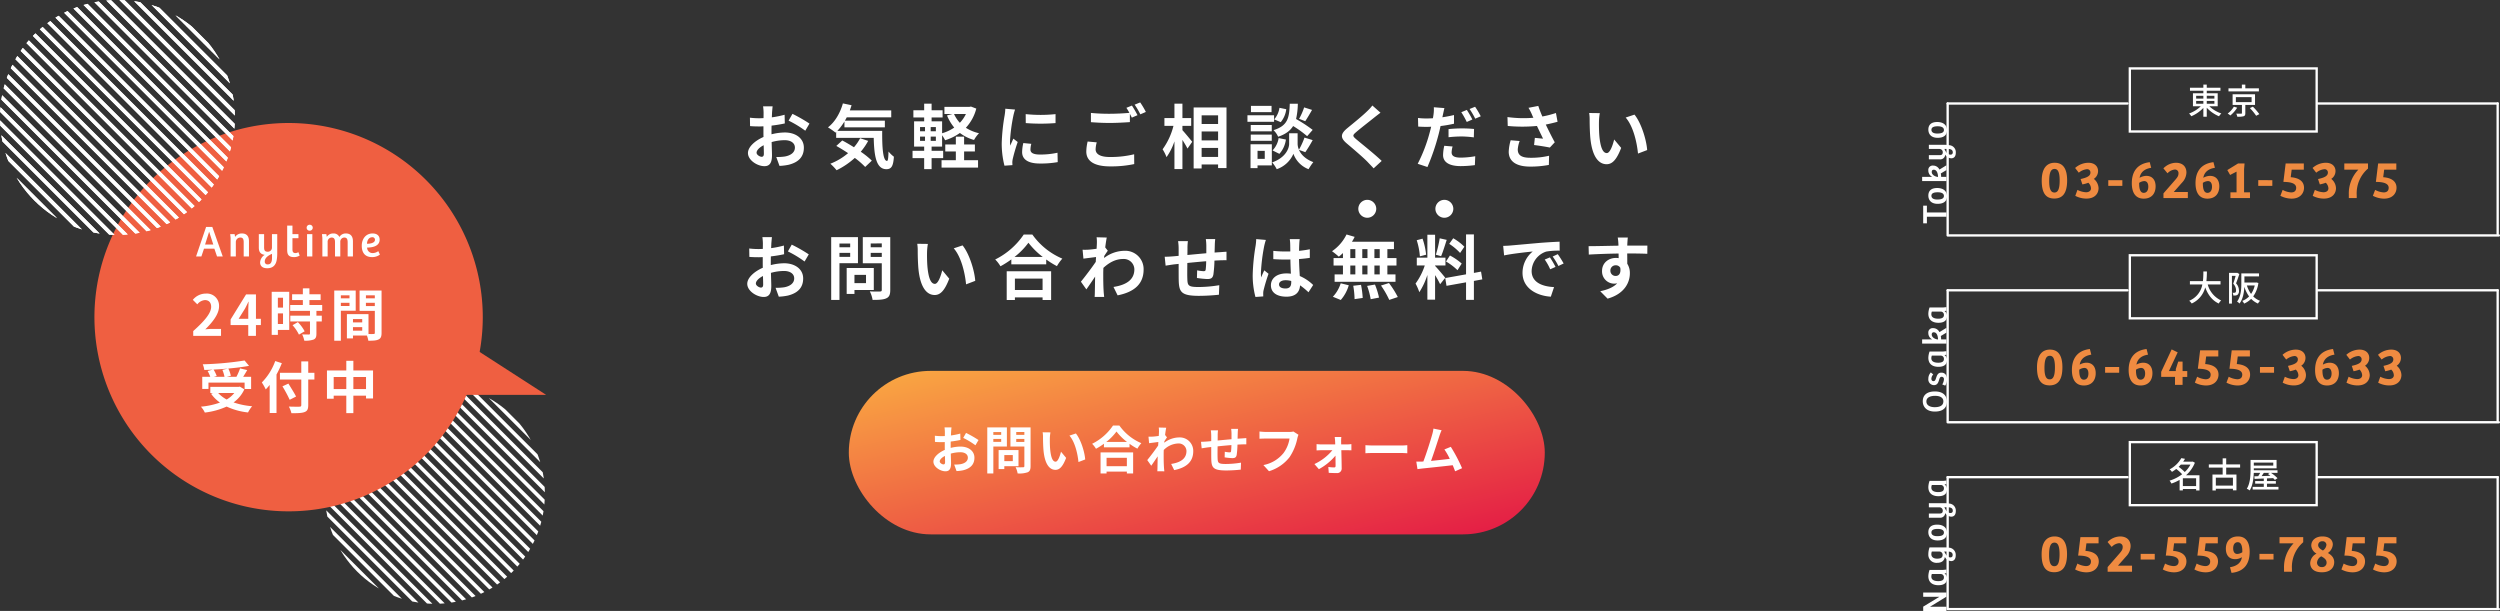 <svg xmlns="http://www.w3.org/2000/svg" xmlns:xlink="http://www.w3.org/1999/xlink" width="1070.436" height="261.598" viewBox="0 0 1070.436 261.598"><rect x="0" y="0" width="1070.436" height="261.598" fill="#333333" stroke="none"/><defs><linearGradient id="a" x2="1" y2="1" gradientUnits="objectBoundingBox"><stop offset="0" stop-color="#faac42"/><stop offset="1" stop-color="#e31745"/></linearGradient><clipPath id="b"><circle cx="47.072" cy="47.072" r="47.072" fill="none"/></clipPath><clipPath id="c"><circle cx="50.293" cy="50.293" r="50.293" fill="none"/></clipPath></defs><g transform="translate(-156.564 -3823.197)"><g transform="translate(520 3982)"><rect width="298" height="70" rx="35" fill="url(#a)"/><path d="M-108.482-1.958c-.572,0-1.584-.616-1.584-1.276,0-.77.88-1.672,2.222-2.354.044,1.144.066,2.134.066,2.684C-107.778-2.156-108.086-1.958-108.482-1.958Zm3.1-7.832c0-.638,0-1.3.022-1.958a42.076,42.076,0,0,0,4.158-.682l-.066-2.728a29.836,29.836,0,0,1-4,.814c.022-.55.044-1.078.066-1.562.044-.55.132-1.5.176-1.892h-2.992a17.294,17.294,0,0,1,.154,1.914c0,.374,0,1.012-.022,1.782-.44.022-.858.044-1.254.044a23.868,23.868,0,0,1-3.014-.176l.044,2.64c.946.088,2.046.11,3.036.11.352,0,.748-.022,1.166-.044V-9.7c0,.506,0,1.012.022,1.518-2.662,1.166-4.884,3.124-4.884,5.038,0,2.31,3.014,4.136,5.148,4.136,1.408,0,2.4-.7,2.4-3.41,0-.748-.066-2.42-.11-4.158a15.466,15.466,0,0,1,4.092-.594c1.892,0,3.212.858,3.212,2.332,0,1.584-1.408,2.486-3.168,2.794a16.655,16.655,0,0,1-2.684.154L-102.872.9a17.75,17.75,0,0,0,2.86-.352c3.454-.858,4.8-2.794,4.8-5.368,0-2.992-2.64-4.774-5.984-4.774a17.733,17.733,0,0,0-4.18.572Zm5.368-3.52a33.1,33.1,0,0,1,5.236,3.168l1.32-2.244A48.128,48.128,0,0,0-98.8-15.444ZM-83.754-15.8v1.188H-87.12V-15.8Zm-3.366,4.2v-1.254h3.366v1.254Zm5.808,1.98V-17.8h-8.4V1.914h2.6V-9.614Zm2.53,3.674v2.6h-3.63v-2.6Zm2.442,4.752V-8.1h-8.514V.044h2.442V-1.188Zm-.968-10.384v-1.276h3.476v1.276Zm3.476-4.246v1.21h-3.476v-1.21Zm2.662-1.98h-8.624v8.206h5.962v8.338c0,.4-.154.528-.572.528-.418.022-1.914.044-3.19-.044a9.368,9.368,0,0,1,.88,2.684A10.807,10.807,0,0,0-72.4,1.408C-71.478.99-71.17.242-71.17-1.21Zm8.514,2.134L-66-15.708a12.626,12.626,0,0,1,.154,2.2c0,1.342.044,3.872.242,5.874C-64.988-1.782-62.9.374-60.522.374c1.76,0,3.124-1.342,4.576-5.126l-2.2-2.64c-.418,1.716-1.276,4.268-2.31,4.268-1.364,0-2.024-2.134-2.332-5.28-.132-1.562-.154-3.212-.132-4.62A17.264,17.264,0,0,1-62.656-15.664Zm10.89.462-2.772.924C-52.162-11.594-51-6.468-50.666-2.97l2.882-1.1C-48.026-7.414-49.7-12.672-51.766-15.2ZM-29.942-4.774v3.586h-8.69V-4.774Zm-11.264,6.71h2.574V1.122h8.69v.814h2.684v-9.02H-41.206Zm2.442-13.508a22.479,22.479,0,0,0,4.378-4.466,24.1,24.1,0,0,0,4.51,4.466Zm2.9-7.04a23.29,23.29,0,0,1-8.954,7.832,10.683,10.683,0,0,1,1.65,2.134,30.652,30.652,0,0,0,3.41-2.156v1.54H-28.8V-10.78a26.388,26.388,0,0,0,3.366,2.09,12.788,12.788,0,0,1,1.694-2.354,22.1,22.1,0,0,1-9.416-7.568Zm22.286,4.048c.176-1.364.352-2.486.484-3.1l-3.19-.088a11.62,11.62,0,0,1,.088,1.936c0,.242-.044.858-.088,1.672-.924.132-1.87.242-2.508.286a18.529,18.529,0,0,1-1.892.022l.264,2.794c1.232-.154,2.9-.374,3.96-.506l-.088,1.518c-1.232,1.826-3.432,4.73-4.664,6.226l1.716,2.42c.748-1.056,1.826-2.64,2.75-4.026-.044,1.848-.044,3.1-.088,4.8,0,.352-.022,1.144-.066,1.606H-13.9c-.044-.484-.132-1.276-.154-1.672-.132-2.046-.132-3.872-.132-5.654,0-.572.022-1.188.044-1.8a9.122,9.122,0,0,1,6.182-2.794A3.319,3.319,0,0,1-4.422-7.7c0,3.41-2.728,4.95-6.556,5.544l1.3,2.64C-4.268-.594-1.518-3.234-1.518-7.634a5.756,5.756,0,0,0-6.006-5.874,10.628,10.628,0,0,0-6.4,2.266c.022-.22.022-.418.044-.638.374-.572.836-1.276,1.122-1.65Zm28.292-2.618a16.873,16.873,0,0,1,.154,1.98v2.464c-1.98.176-4.092.374-5.94.55.022-.858.022-1.584.022-2.09a17.232,17.232,0,0,1,.132-2.266H6.006a16.45,16.45,0,0,1,.176,2.42v2.2l-1.65.154c-1.1.088-2.112.132-2.728.132L2.09-8.844c.572-.088,1.936-.308,2.618-.4l1.474-.154c0,2.046,0,4.158.022,5.082.088,3.762.77,4.95,6.424,4.95a61.212,61.212,0,0,0,6.2-.352l.11-2.992a40.516,40.516,0,0,1-6.512.572c-3.278,0-3.454-.484-3.52-2.618-.044-.924-.022-2.926,0-4.928,1.87-.2,4-.4,5.918-.55a24.624,24.624,0,0,1-.154,2.618c-.066.418-.242.506-.682.506a13.592,13.592,0,0,1-2-.264l-.066,2.4a27.572,27.572,0,0,0,3.278.33c1.122,0,1.672-.286,1.892-1.43a38.111,38.111,0,0,0,.33-4.356c.638-.044,1.21-.066,1.672-.088.594-.022,1.738-.044,2.112-.022v-2.684c-.638.044-1.5.11-2.09.154-.506.022-1.056.066-1.65.11.022-.726.044-1.5.066-2.354a18.558,18.558,0,0,1,.132-1.87Zm26.664,1.144a7.374,7.374,0,0,1-1.738.176H29.48c-.726,0-1.98-.11-2.64-.176v3.1c.572-.044,1.628-.088,2.618-.088H39.71a13.926,13.926,0,0,1-2.574,6.2,14.512,14.512,0,0,1-8.624,5.148l2.4,2.64A17.6,17.6,0,0,0,39.754-5.1a22.609,22.609,0,0,0,3.3-8.008,8.96,8.96,0,0,1,.484-1.54ZM61.82-10.516,61.8-11.858a16.124,16.124,0,0,1,.088-1.826H59.048c.088.594.154,1.3.176,1.826.022.418.044.858.044,1.342H53.284a19.525,19.525,0,0,1-2-.132v2.706c.638-.044,1.43-.088,2.068-.088h4.708a22,22,0,0,1-7.7,5.918l1.914,2.2A25.007,25.007,0,0,0,59.378-5.7c.022,1.672.044,3.278.044,4.356,0,.44-.154.682-.572.682a20.1,20.1,0,0,1-2.53-.2L56.5,1.65c.99.066,2.354.11,3.41.11A1.929,1.929,0,0,0,62.04-.176c-.022-2.244-.088-5.236-.154-7.854h2.64c.484,0,1.166.022,1.672.044v-2.662c-.374.044-1.21.132-1.782.132ZM72.2-6.732c.814-.066,2.288-.11,3.542-.11H87.56c.924,0,2.046.088,2.574.11v-3.454c-.572.044-1.562.132-2.574.132H75.746c-1.144,0-2.75-.066-3.542-.132Zm41.382,6.4a67.662,67.662,0,0,0-4.818-9.152l-2.75,1.122a26.592,26.592,0,0,1,2.31,4.026c-2.222.264-5.346.616-8.03.88,1.1-2.948,2.882-8.536,3.586-10.692a25.031,25.031,0,0,1,.946-2.442l-3.5-.7a16.324,16.324,0,0,1-.528,2.53C100.166-12.474,98.274-6.446,97-3.19l-.594.022c-.726.022-1.672.022-2.42.022L94.49.066c.7-.088,1.518-.2,2.068-.264,2.772-.286,9.438-.99,13.024-1.408.4.946.748,1.848,1.034,2.6Z" transform="translate(149 42)" fill="#fff"/></g><path d="M-186.33-2.67c-.78,0-2.16-.84-2.16-1.74,0-1.05,1.2-2.28,3.03-3.21.06,1.56.09,2.91.09,3.66C-185.37-2.94-185.79-2.67-186.33-2.67Zm4.23-10.68c0-.87,0-1.77.03-2.67a57.377,57.377,0,0,0,5.67-.93l-.09-3.72a40.686,40.686,0,0,1-5.46,1.11c.03-.75.06-1.47.09-2.13.06-.75.18-2.04.24-2.58h-4.08a23.584,23.584,0,0,1,.21,2.61c0,.51,0,1.38-.03,2.43-.6.03-1.17.06-1.71.06a32.547,32.547,0,0,1-4.11-.24l.06,3.6c1.29.12,2.79.15,4.14.15.48,0,1.02-.03,1.59-.06v2.49c0,.69,0,1.38.03,2.07-3.63,1.59-6.66,4.26-6.66,6.87,0,3.15,4.11,5.64,7.02,5.64,1.92,0,3.27-.96,3.27-4.65,0-1.02-.09-3.3-.15-5.67a21.09,21.09,0,0,1,5.58-.81c2.58,0,4.38,1.17,4.38,3.18,0,2.16-1.92,3.39-4.32,3.81a22.711,22.711,0,0,1-3.66.21l1.38,3.81a24.2,24.2,0,0,0,3.9-.48c4.71-1.17,6.54-3.81,6.54-7.32,0-4.08-3.6-6.51-8.16-6.51a24.181,24.181,0,0,0-5.7.78Zm7.32-4.8a45.13,45.13,0,0,1,7.14,4.32l1.8-3.06a65.627,65.627,0,0,0-7.29-4.17Zm30.63,7.53a19.627,19.627,0,0,1-2.64,3.87c-1.71-1.08-3.45-2.1-5.01-2.91l-2.55,2.34c1.59.9,3.33,1.95,5.04,3.09A26.553,26.553,0,0,1-156.9.3a23.27,23.27,0,0,1,2.67,2.79,33.414,33.414,0,0,0,7.8-5.28,34.357,34.357,0,0,1,4.44,3.87l2.85-2.7a34.334,34.334,0,0,0-4.74-3.81,27.131,27.131,0,0,0,3.18-4.65Zm-9.75-3.15a23.867,23.867,0,0,0,3.03-4.02v2.52h17.31v-2.88h-17.1c.27-.45.54-.93.78-1.41h19.05v-2.97h-17.73c.27-.72.51-1.47.75-2.22l-3.72-.78c-1.17,4.14-3.42,8.01-6.39,10.26a29.4,29.4,0,0,1,3.24,2.25l.27-.24v2.49h16.08c.18,7.68,1.05,13.41,5.43,13.41,2.31,0,2.94-1.59,3.21-5.34A14.448,14.448,0,0,1-132-4.92c-.06,2.43-.18,3.99-.63,4.02-1.74,0-2.13-5.67-2.07-12.87Zm54.27,8.82h4.62v-3h-4.62v-3.33h-3.54v3.33h-4.53v3h4.53V-1.2h-6.12V1.95h15.63V-1.2h-5.97ZM-98.85-21a14.405,14.405,0,0,1-2.61,3.78A14.491,14.491,0,0,1-103.95-21Zm-12.87,7.41h-2.22v-1.8h2.22Zm0,4.11h-2.22v-1.83h2.22Zm-6.78-1.83h2.13v1.83h-2.13Zm0-4.08h2.13v1.8h-2.13Zm21.81-8.79-.6.12h-10.77V-21h3.48l-2.37.63a19.823,19.823,0,0,0,3.09,5.19,17.925,17.925,0,0,1-5.19,2.43v-5.1h-4.5V-19.5h4.71v-3.09h-4.71v-2.82h-3.18v2.82h-4.62v3.09h4.62v1.65h-4.32V-7.02h4.32v1.8h-4.98V-2.1h4.98V2.61h3.18V-2.1h4.95V-5.22h-4.95v-1.8h4.5v-4.86a15.518,15.518,0,0,1,1.29,2.13,22.257,22.257,0,0,0,6.33-3.12,17.646,17.646,0,0,0,6.06,3,12.347,12.347,0,0,1,2.13-2.88,18.014,18.014,0,0,1-5.64-2.34,19.069,19.069,0,0,0,4.47-8.22Zm23.43,3.24.03,3.84a82.225,82.225,0,0,0,12.75,0v-3.84A60.619,60.619,0,0,1-73.26-20.94ZM-74.28-8.55a18.31,18.31,0,0,0-.51,3.87c0,3.03,2.43,4.89,7.56,4.89a41.3,41.3,0,0,0,7.68-.6l-.09-4.02a34.239,34.239,0,0,1-7.44.78c-3,0-4.14-.78-4.14-2.1a9.777,9.777,0,0,1,.36-2.49Zm-7.71-14.7a22.2,22.2,0,0,1-.3,2.91A82.374,82.374,0,0,0-83.52-8.58a37.927,37.927,0,0,0,1.17,9.72L-78.93.9c-.03-.42-.03-.9-.06-1.23a8.728,8.728,0,0,1,.18-1.38A71.63,71.63,0,0,1-76.68-9l-1.86-1.44c-.42.96-.9,1.95-1.32,3a14.338,14.338,0,0,1-.12-1.92,73.453,73.453,0,0,1,1.44-10.89,24.967,24.967,0,0,1,.72-2.64ZM-46.74-9.21a19.836,19.836,0,0,0-.57,4.29c0,4.08,3.39,6.36,10.2,6.36A47.389,47.389,0,0,0-26.79.45l-.03-4.2A42.129,42.129,0,0,1-37.26-2.58c-4.29,0-6.06-1.38-6.06-3.27a12.225,12.225,0,0,1,.48-3Zm16.59-14.43a22.83,22.83,0,0,1,1.29,2.16c-2.28.21-5.55.39-8.4.39a76.842,76.842,0,0,1-8.07-.36v3.96c2.4.18,4.98.33,8.1.33,2.82,0,6.51-.21,8.58-.36v-3.57c.3.6.6,1.17.84,1.65l2.43-1.05c-.57-1.11-1.65-3-2.4-4.11Zm3.54-1.35a31.806,31.806,0,0,1,2.43,4.14l2.37-1.02a33.116,33.116,0,0,0-2.43-4.08ZM-6.15-15.9H-2.4v-3.36H-6.15v-6.15H-9.57v6.15h-4.29v3.36h3.87A29.192,29.192,0,0,1-14.64-5.88a17.581,17.581,0,0,1,1.68,3.36A25.73,25.73,0,0,0-9.57-9.27V2.58h3.42V-9.9c.84,1.35,1.71,2.76,2.16,3.72l2.04-2.91c-.6-.75-3.15-3.84-4.2-4.98ZM2.07-2.61V-6.45H9.12v3.84ZM9.12-13.5v3.81H2.07V-13.5Zm0-6.93v3.72H2.07v-3.72ZM-1.35-23.79V2.34H2.07V.63H9.12V2.16h3.6V-23.79Zm47.31-.03a26.348,26.348,0,0,1-2.16,4.89l2.64,1.02c.84-1.26,1.92-3.09,2.91-4.83Zm3.66,9.63a62.375,62.375,0,0,0-7.11-4.65,31.65,31.65,0,0,0,.75-6.54H39.81c-.24,5.94-.72,9.36-6.96,11.31a8.744,8.744,0,0,1,1.98,2.82c3.24-1.11,5.19-2.61,6.42-4.59a44.914,44.914,0,0,1,6,4.35ZM35.37-3.93a11.459,11.459,0,0,0,2.79-6.12l-3.12-.63A9.591,9.591,0,0,1,32.43-5.4Zm.03-19.71a9.709,9.709,0,0,1-2.25,4.95l2.79,1.2a10.7,10.7,0,0,0,2.37-5.55Zm-3.39-.84H23.19v2.7h8.82Zm1.08,4.02H21.69v2.82h11.4Zm-.99,4.17h-9v2.73h9Zm-9,6.78h9v-2.67h-9Zm6,4.29v3.45H26.01V-5.22Zm3.03-2.82H23.01V2.19h3V1.02h6.12ZM46.47-4.65a57.7,57.7,0,0,0,3.15-5.16l-3.51-1.08A32.434,32.434,0,0,1,43.74-5.7a6.463,6.463,0,0,1-.57-2.52v-4.53H39.54v4.53c0,2.01-1.53,5.94-7.26,7.95a14.954,14.954,0,0,1,1.95,2.91,11.958,11.958,0,0,0,7.14-6.6,11.1,11.1,0,0,0,6.48,6.6A28.188,28.188,0,0,1,49.89-.39c-3.54-1.32-5.34-3.42-6.15-5.25ZM75.18-24.63a20.519,20.519,0,0,1-2.28,2.49c-2.01,1.98-6.09,5.28-8.4,7.17-2.97,2.46-3.21,4.11-.27,6.6,2.73,2.31,7.26,6.18,8.88,7.89.84.9,1.77,1.83,2.61,2.76L79.17-.9c-2.94-2.85-8.67-7.38-10.89-9.27-1.62-1.38-1.65-1.71-.06-3.06,1.98-1.71,5.91-4.74,7.83-6.3.69-.54,1.68-1.32,2.61-2.01Zm42.81,6a41.266,41.266,0,0,0-2.37-4.11l-2.37.99a33.591,33.591,0,0,1,2.34,4.17Zm-10.2,7.59a49.532,49.532,0,0,1,5.73-.33,42.563,42.563,0,0,1,5.1.39l.09-3.6a51.436,51.436,0,0,0-5.22-.24,55.967,55.967,0,0,0-5.7.3Zm2.34-9.51c-1.62.39-3.3.72-4.98.96l.24-1.11c.15-.66.42-1.98.63-2.82l-4.53-.36a15.651,15.651,0,0,1-.12,3.03c-.06.45-.15,1.05-.27,1.68-.9.06-1.77.09-2.64.09a28.778,28.778,0,0,1-3.75-.21l.09,3.69c1.05.06,2.16.12,3.6.12.6,0,1.26-.03,1.95-.06-.18.84-.42,1.68-.63,2.49A66.187,66.187,0,0,1,94.59.33l4.17,1.38a97.1,97.1,0,0,0,4.71-13.74c.33-1.23.63-2.55.9-3.81a53.474,53.474,0,0,0,5.76-.99ZM105.96-7.38a19.8,19.8,0,0,0-.51,3.96c0,3,2.55,4.74,7.56,4.74A47.54,47.54,0,0,0,119.07.9l.15-3.81a37.423,37.423,0,0,1-6.18.6c-3.18,0-3.93-.99-3.93-2.28a10.518,10.518,0,0,1,.42-2.49Zm10.83-15.75a31.807,31.807,0,0,1,2.43,4.14l2.37-1.02a35.5,35.5,0,0,0-2.43-4.08ZM134.4-9.75a20.137,20.137,0,0,0-.84,4.89c0,4.14,3.21,6.39,9.18,6.39a41.635,41.635,0,0,0,8.01-.72l.09-3.93a32.848,32.848,0,0,1-8.1.87c-4.2,0-5.31-1.47-5.31-3.63a13.333,13.333,0,0,1,.81-3.54Zm19.38-11.67a43.46,43.46,0,0,1-5.82,1.5c-.66-1.56-1.23-2.97-1.74-4.53l-4.2.81a23.06,23.06,0,0,1,1.47,2.85c.18.45.39.93.63,1.41a50.616,50.616,0,0,1-11.1-.3l.12,3.81a66.747,66.747,0,0,0,12.51,0c.87,1.86,1.89,3.93,2.61,5.43-.9-.06-2.52-.24-3.51-.33l-.33,3.06c2.19.27,5.13.75,6.75,1.08l2.1-2.25c-1.29-2.37-2.7-5.19-3.84-7.59,1.8-.36,3.54-.78,5.04-1.2Zm18.78.06L168-21.42a17.218,17.218,0,0,1,.21,3c0,1.83.06,5.28.33,8.01.84,7.98,3.69,10.92,6.93,10.92,2.4,0,4.26-1.83,6.24-6.99l-3-3.6c-.57,2.34-1.74,5.82-3.15,5.82-1.86,0-2.76-2.91-3.18-7.2-.18-2.13-.21-4.38-.18-6.3A23.541,23.541,0,0,1,172.56-21.36Zm14.85.63-3.78,1.26c3.24,3.66,4.83,10.65,5.28,15.42l3.93-1.5C192.51-10.11,190.23-17.28,187.41-20.73ZM-186.63,53.33c-.78,0-2.16-.84-2.16-1.74,0-1.05,1.2-2.28,3.03-3.21.06,1.56.09,2.91.09,3.66C-185.67,53.06-186.09,53.33-186.63,53.33Zm4.23-10.68c0-.87,0-1.77.03-2.67a57.378,57.378,0,0,0,5.67-.93l-.09-3.72a40.686,40.686,0,0,1-5.46,1.11c.03-.75.06-1.47.09-2.13.06-.75.18-2.04.24-2.58H-186a23.584,23.584,0,0,1,.21,2.61c0,.51,0,1.38-.03,2.43-.6.03-1.17.06-1.71.06a32.547,32.547,0,0,1-4.11-.24l.06,3.6c1.29.12,2.79.15,4.14.15.48,0,1.02-.03,1.59-.06v2.49c0,.69,0,1.38.03,2.07-3.63,1.59-6.66,4.26-6.66,6.87,0,3.15,4.11,5.64,7.02,5.64,1.92,0,3.27-.96,3.27-4.65,0-1.02-.09-3.3-.15-5.67a21.09,21.09,0,0,1,5.58-.81c2.58,0,4.38,1.17,4.38,3.18,0,2.16-1.92,3.39-4.32,3.81a22.711,22.711,0,0,1-3.66.21l1.38,3.81a24.2,24.2,0,0,0,3.9-.48c4.71-1.17,6.54-3.81,6.54-7.32,0-4.08-3.6-6.51-8.16-6.51a24.181,24.181,0,0,0-5.7.78Zm7.32-4.8a45.131,45.131,0,0,1,7.14,4.32l1.8-3.06a65.628,65.628,0,0,0-7.29-4.17Zm26.67-3.39v1.62H-153V34.46ZM-153,40.19V38.48h4.59v1.71Zm7.92,2.7V31.73h-11.46V58.61H-153V42.89Zm3.45,5.01v3.54h-4.95V47.9Zm3.33,6.48V44.96h-11.61v11.1h3.33V54.38Zm-1.32-14.16V38.48h4.74v1.74Zm4.74-5.79v1.65h-4.74V34.43Zm3.63-2.7h-11.76V42.92h8.13V54.29c0,.54-.21.72-.78.72-.57.03-2.61.06-4.35-.06a12.774,12.774,0,0,1,1.2,3.66c2.76,0,4.65-.09,5.88-.69,1.26-.57,1.68-1.59,1.68-3.57Zm16.11,2.91-4.56-.06a17.218,17.218,0,0,1,.21,3c0,1.83.06,5.28.33,8.01.84,7.98,3.69,10.92,6.93,10.92,2.4,0,4.26-1.83,6.24-6.99l-3-3.6c-.57,2.34-1.74,5.82-3.15,5.82-1.86,0-2.76-2.91-3.18-7.2-.18-2.13-.21-4.38-.18-6.3A23.542,23.542,0,0,1-115.14,34.64Zm14.85.63-3.78,1.26c3.24,3.66,4.83,10.65,5.28,15.42l3.93-1.5C-95.19,45.89-97.47,38.72-100.29,35.27Zm34.26,14.22v4.89H-77.88V49.49Zm-15.36,9.15h3.51V57.53h11.85v1.11h3.66V46.34H-81.39Zm3.33-18.42a30.653,30.653,0,0,0,5.97-6.09,32.864,32.864,0,0,0,6.15,6.09Zm3.96-9.6A31.76,31.76,0,0,1-86.31,41.3a14.568,14.568,0,0,1,2.25,2.91,41.8,41.8,0,0,0,4.65-2.94v2.1h14.94V41.3a35.985,35.985,0,0,0,4.59,2.85,17.438,17.438,0,0,1,2.31-3.21A30.137,30.137,0,0,1-70.41,30.62Zm34.89,5.52c.24-1.86.48-3.39.66-4.23l-4.35-.12a15.846,15.846,0,0,1,.12,2.64c0,.33-.06,1.17-.12,2.28-1.26.18-2.55.33-3.42.39a25.266,25.266,0,0,1-2.58.03l.36,3.81c1.68-.21,3.96-.51,5.4-.69l-.12,2.07c-1.68,2.49-4.68,6.45-6.36,8.49l2.34,3.3c1.02-1.44,2.49-3.6,3.75-5.49-.06,2.52-.06,4.23-.12,6.54,0,.48-.03,1.56-.09,2.19h4.08c-.06-.66-.18-1.74-.21-2.28-.18-2.79-.18-5.28-.18-7.71,0-.78.03-1.62.06-2.46,2.49-2.31,5.28-3.81,8.43-3.81a4.526,4.526,0,0,1,4.83,4.41c0,4.65-3.72,6.75-8.94,7.56l1.77,3.6c7.38-1.47,11.13-5.07,11.13-11.07a7.85,7.85,0,0,0-8.19-8.01,14.493,14.493,0,0,0-8.73,3.09c.03-.3.03-.57.06-.87.51-.78,1.14-1.74,1.53-2.25ZM3.87,32.57a23.008,23.008,0,0,1,.21,2.7v3.36c-2.7.24-5.58.51-8.1.75.03-1.17.03-2.16.03-2.85a23.5,23.5,0,0,1,.18-3.09h-4.2a22.432,22.432,0,0,1,.24,3.3v3l-2.25.21c-1.5.12-2.88.18-3.72.18l.39,3.81c.78-.12,2.64-.42,3.57-.54l2.01-.21c0,2.79,0,5.67.03,6.93.12,5.13,1.05,6.75,8.76,6.75a83.471,83.471,0,0,0,8.46-.48l.15-4.08a55.25,55.25,0,0,1-8.88.78c-4.47,0-4.71-.66-4.8-3.57-.06-1.26-.03-3.99,0-6.72,2.55-.27,5.46-.54,8.07-.75a33.579,33.579,0,0,1-.21,3.57c-.09.57-.33.69-.93.69a18.534,18.534,0,0,1-2.73-.36L.06,49.22a37.6,37.6,0,0,0,4.47.45c1.53,0,2.28-.39,2.58-1.95a51.97,51.97,0,0,0,.45-5.94c.87-.06,1.65-.09,2.28-.12.81-.03,2.37-.06,2.88-.03V37.97c-.87.06-2.04.15-2.85.21-.69.03-1.44.09-2.25.15.03-.99.06-2.04.09-3.21a25.306,25.306,0,0,1,.18-2.55Zm21.57,0a22.292,22.292,0,0,1-.27,2.91,88.051,88.051,0,0,0-1.23,12.39,35.836,35.836,0,0,0,1.17,9.48l3.36-.24c-.03-.42-.03-.93-.03-1.23a5.865,5.865,0,0,1,.15-1.38,70.872,70.872,0,0,1,2.13-7.08l-1.83-1.47c-.45.99-.93,1.98-1.32,3.03a13.75,13.75,0,0,1-.12-1.92,78.572,78.572,0,0,1,1.41-11.49,24.967,24.967,0,0,1,.72-2.64Zm15,18.45c0,1.74-.63,2.7-2.46,2.7-1.56,0-2.76-.54-2.76-1.74,0-1.11,1.14-1.8,2.82-1.8a9.262,9.262,0,0,1,2.4.33Zm9.39,1.2a18.858,18.858,0,0,0-5.73-3.84c-.12-2.01-.27-4.38-.33-7.26,1.62-.12,3.18-.3,4.62-.51V36.92c-1.41.3-2.97.51-4.59.69,0-1.32.06-2.43.09-3.09a18.975,18.975,0,0,1,.18-1.92H39.81a16.809,16.809,0,0,1,.18,1.95c.03.63.03,1.83.06,3.3-.69.03-1.41.03-2.1.03a49.262,49.262,0,0,1-5.19-.27v3.54c1.77.12,3.45.18,5.19.18.69,0,1.41,0,2.13-.03.03,2.1.12,4.26.21,6.09a13.346,13.346,0,0,0-1.95-.12c-4.05,0-6.6,2.07-6.6,5.1,0,3.12,2.58,4.86,6.66,4.86,4.02,0,5.64-2.04,5.82-4.86a30.3,30.3,0,0,1,3.6,2.97ZM78.33,40.7H76.05V36.86h2.28Zm0,6.99H76.05V43.88h2.28Zm-12.6-3.81h2.16v3.81H65.73Zm7.35,0v3.81H70.86V43.88ZM70.86,40.7V36.86h2.22V40.7Zm-5.13-3.84h2.16V40.7H65.73ZM62.58,40.7H58.56v3.18h4.02v3.81H59.01v3.18H85.08V47.69H81.6V43.88h3.9V40.7H81.6V36.86h2.82V33.71h-18a16.148,16.148,0,0,0,1.17-2.1l-3.48-1.02a18.448,18.448,0,0,1-6.21,7.17,33.04,33.04,0,0,1,2.91,2.34,20.615,20.615,0,0,0,1.77-1.56Zm-.93,17.94a16.417,16.417,0,0,0,3.42-6.3l-3.45-.84a14.783,14.783,0,0,1-3.36,5.76Zm5.34-6.09a38.082,38.082,0,0,1,.57,5.73l3.48-.51a38.847,38.847,0,0,0-.72-5.61Zm5.94.06a31.969,31.969,0,0,1,1.53,5.7l3.57-.69a33.433,33.433,0,0,0-1.74-5.58Zm5.94-.15a38.64,38.64,0,0,1,3.54,6.15l3.66-1.23a40.691,40.691,0,0,0-3.78-6Zm35.7-16.62a22.545,22.545,0,0,0-4.77-3.63l-1.71,2.4a24.136,24.136,0,0,1,4.65,3.9Zm-7.86,6.33a25.33,25.33,0,0,1,4.92,3.72l1.8-2.85a26.353,26.353,0,0,0-5.04-3.45Zm-2.7-9.93a51.024,51.024,0,0,1-1.65,7.02l2.25.63c.75-1.74,1.62-4.59,2.4-6.99Zm-5.82,7.02a30.079,30.079,0,0,0-1.53-6.87l-2.49.66a29.731,29.731,0,0,1,1.35,6.9Zm8.19,9.87c-.63-.84-3.48-4.2-4.35-5.07v-.21h4.44V40.52h-4.44V30.71h-3.3v9.81H94.2v3.33h3.42a27.773,27.773,0,0,1-3.96,7.77,21.2,21.2,0,0,1,1.62,3.69,30.789,30.789,0,0,0,3.45-7.38V58.52h3.3V47.99a40.075,40.075,0,0,1,2.16,3.9Zm15.87.69-.54-3.33-3.06.57V30.56h-3.36v17.1l-8.91,1.59.54,3.33,8.37-1.5v7.5h3.36v-8.1ZM151.2,40.4l-2.22.93a23.146,23.146,0,0,1,2.34,4.17l2.28-1.02A39.318,39.318,0,0,0,151.2,40.4Zm3.36-1.38-2.19,1.02a26.391,26.391,0,0,1,2.46,4.05l2.25-1.08A44.875,44.875,0,0,0,154.56,39.02Zm-23.37-3.54.39,4.08c3.45-.75,9.69-1.41,12.27-1.68a11.78,11.78,0,0,0-4.38,9.15c0,6.45,5.88,9.81,12.12,10.2l1.38-4.11c-5.04-.24-9.6-2.01-9.6-6.9a9.018,9.018,0,0,1,6.27-8.31,30.679,30.679,0,0,1,5.73-.39l-.03-3.84c-2.1.09-5.34.27-8.4.51-5.43.48-10.35.93-12.84,1.14C133.53,35.39,132.39,35.45,131.19,35.48Zm45.9,10.65a2.218,2.218,0,0,1,2.28-2.34,2.119,2.119,0,0,1,1.95,1.05c.39,2.58-.72,3.51-1.95,3.51A2.208,2.208,0,0,1,177.09,46.13Zm15.84-10.77c-1.56-.03-5.61,0-8.61,0,0-.36.03-.66.03-.9.03-.48.12-2.07.21-2.55h-4.32a20.1,20.1,0,0,1,.27,2.58,7.615,7.615,0,0,1,.03.9c-3.99.06-9.39.21-12.78.21l.09,3.6c3.66-.21,8.25-.39,12.75-.45l.03,1.98a7.128,7.128,0,0,0-1.17-.09c-3.24,0-5.94,2.19-5.94,5.55a5.234,5.234,0,0,0,5.13,5.46A6.414,6.414,0,0,0,180,51.5c-1.65,1.77-4.26,2.76-7.26,3.39l3.15,3.18c7.26-2.04,9.54-6.96,9.54-10.83a7.326,7.326,0,0,0-1.11-4.11c0-1.29,0-2.91-.03-4.41,4.02,0,6.81.06,8.61.15Z" transform="translate(669 3893)" fill="#fff"/><g transform="translate(1068 3852)" fill="none"><path d="M0,0H81V28H0Z" stroke="none"/><path d="M 1 1 L 1 27 L 80 27 L 80 1 L 1 1 M 0 0 L 81 0 L 81 28 L 0 28 L 0 0 Z" stroke="none" fill="#fff"/></g><path d="M-70.84.207c3.542,0,5.5-2.277,5.5-7.751,0-5.382-2.024-7.567-5.336-7.567-3.335,0-5.543,2.323-5.543,7.659S-74.451.207-70.84.207Zm.046-2.576c-1.357,0-2.231-1.15-2.231-4.853,0-4.071.9-5.244,2.3-5.244,1.311,0,2.185,1.081,2.185,4.968C-68.54-3.4-69.483-2.369-70.794-2.369ZM-57.109.23c3.68,0,5.221-2.208,5.221-4.485a5.363,5.363,0,0,0-2.024-3.956A3.973,3.973,0,0,0-52.1-11.569c0-1.955-1.426-3.542-4.163-3.542a8.6,8.6,0,0,0-5.658,2.231l1.564,2.024a6.472,6.472,0,0,1,3.427-1.495,1.381,1.381,0,0,1,1.564,1.472c0,1.518-1.725,2.185-4.209,2.737l.759,2.3a14.881,14.881,0,0,0,2.553-.713A3.5,3.5,0,0,1-55.131-4.14c0,1.035-.851,1.656-2.116,1.656A8.854,8.854,0,0,1-60.927-3.5l-.92,2.553A10.233,10.233,0,0,0-57.109.23Zm9.384-7.889v2.438H-41.7V-7.659ZM-32.545.253c3.4,0,5.083-2.231,5.083-5.267,0-2.76-1.426-4.485-3.979-4.485a5.961,5.961,0,0,0-2.875.828c.391-2.415,2.185-3.864,4.968-4.278l-.621-2.415c-6.026.736-7.682,4.876-7.682,8.993C-37.651-2.553-36.225.253-32.545.253Zm0-2.484c-1.5,0-2-1.725-1.955-4.278a4.291,4.291,0,0,1,2.185-.759c1.1,0,1.725.9,1.725,2.392C-30.59-3.128-31.4-2.231-32.545-2.231ZM-24.1-2V0h10.442V-2.6h-6.026l3.45-3.91A6.609,6.609,0,0,0-14.26-10.9c0-2.484-1.541-4.209-4.531-4.209a7.717,7.717,0,0,0-5.336,2.392l1.771,2.116a4.84,4.84,0,0,1,3.059-1.61,1.505,1.505,0,0,1,1.633,1.656c0,1.1-.483,1.725-1.541,2.944ZM-5.267.253c3.4,0,5.083-2.231,5.083-5.267C-.184-7.774-1.61-9.5-4.163-9.5a5.961,5.961,0,0,0-2.875.828c.391-2.415,2.185-3.864,4.968-4.278l-.621-2.415c-6.026.736-7.682,4.876-7.682,8.993C-10.373-2.553-8.947.253-5.267.253Zm0-2.484c-1.5,0-2-1.725-1.955-4.278a4.291,4.291,0,0,1,2.185-.759c1.1,0,1.725.9,1.725,2.392C-3.312-3.128-4.117-2.231-5.267-2.231Zm9.844-.23V0h8.372V-2.461h-2.53v-9.89l.207-2.461H7.843l-4.6,2.829,1.2,2.093L7.2-11.316v8.855Zm11.914-5.2v2.438h6.026V-7.659ZM30.728.253c3.841,0,5.359-2.461,5.359-4.646,0-3.174-2.783-4.324-5.7-4.531l.414-3.243h5.2v-2.645H28.221l-.966,7.889c2.116.023,5.474.253,5.474,2.53,0,1.173-.644,1.978-2.162,1.978A8.629,8.629,0,0,1,26.933-3.5l-.966,2.53A10.515,10.515,0,0,0,30.728.253ZM44.551.23c3.68,0,5.221-2.208,5.221-4.485a5.363,5.363,0,0,0-2.024-3.956,3.973,3.973,0,0,0,1.817-3.358c0-1.955-1.426-3.542-4.163-3.542a8.6,8.6,0,0,0-5.658,2.231l1.564,2.024a6.472,6.472,0,0,1,3.427-1.495A1.381,1.381,0,0,1,46.3-10.879c0,1.518-1.725,2.185-4.209,2.737l.759,2.3A14.881,14.881,0,0,0,45.4-6.555,3.5,3.5,0,0,1,46.529-4.14c0,1.035-.851,1.656-2.116,1.656A8.854,8.854,0,0,1,40.733-3.5l-.92,2.553A10.233,10.233,0,0,0,44.551.23ZM55.269-1.426V0H58.65V-1.242a13.984,13.984,0,0,1,4.83-11.385v-2.185H53.337v2.645h6.026A14.679,14.679,0,0,0,55.269-1.426ZM70.334.253c3.841,0,5.359-2.461,5.359-4.646,0-3.174-2.783-4.324-5.7-4.531l.414-3.243h5.2v-2.645H67.827l-.966,7.889c2.116.023,5.474.253,5.474,2.53,0,1.173-.644,1.978-2.162,1.978A8.629,8.629,0,0,1,66.539-3.5l-.966,2.53A10.515,10.515,0,0,0,70.334.253Z" transform="translate(1107 3908)" fill="#ef8b41"/><path d="M-12.1-5.595h3.09V-4.38H-12.1Zm0-2.2h3.09v1.2H-12.1Zm7.815,0v1.2H-7.56V-7.8Zm0,3.42H-7.56V-5.595h3.27Zm1.41,1.065v-5.55H-7.56V-9.96H-1.7v-1.29H-7.56v-1.335H-9.015v1.335h-5.73v1.29h5.73v1.095H-13.47v5.55h3.375A14.271,14.271,0,0,1-15.135-.2a6.539,6.539,0,0,1,.96,1.17A15.177,15.177,0,0,0-9.015-2.61V1.17H-7.56V-2.67A15.321,15.321,0,0,0-2.31.99a5.853,5.853,0,0,1,1-1.2,14.186,14.186,0,0,1-5.16-3.105Zm17.64-7.68H8.955v-1.6H7.47v1.6H1.74V-9.66H14.76ZM4.05-3.135A9.838,9.838,0,0,1,1.395-.18a7.309,7.309,0,0,1,1.14.825A13.54,13.54,0,0,0,5.46-2.685Zm.855-4.08H11.64v2.13H4.905Zm8.2,3.33v-4.56H3.51v4.56H7.5V-.39c0,.2-.075.255-.345.255C6.915-.12,5.97-.12,5.07-.15a5.727,5.727,0,0,1,.45,1.32,9.15,9.15,0,0,0,2.7-.2C8.79.78,8.955.39,8.955-.36V-3.885ZM10.9-2.52A22.757,22.757,0,0,1,13.59.765l1.365-.7a26.568,26.568,0,0,0-2.76-3.195Z" transform="translate(1109 3872)" fill="#fff"/><path d="M-19-8.385V0h1.83V-8.385h2.9v-1.59h-7.56v1.59Zm8.79,8.61C-8.235.225-6.7-1.11-6.7-3.99c0-3.435-2.16-3.78-3.27-3.78-1.545,0-3.5.87-3.5,3.99C-13.47-1.065-12.225.225-10.215.225Zm.12-1.32c-1.335,0-1.545-1.5-1.545-2.895,0-1.44.48-2.46,1.575-2.46,1.14,0,1.53,1.035,1.53,2.715C-8.535-2.175-9-1.1-10.095-1.1Zm6.375-9.33V0h1.785V-2.28a10.568,10.568,0,0,0,1.47-.15L.99,0H3.045L1.2-3.015a3.012,3.012,0,0,0,1.71-2.76,1.857,1.857,0,0,0-2.085-2A2.988,2.988,0,0,0-1.9-6.135h-.03v-4.29Zm1.755,6.81c.105-1.365.975-2.7,2.1-2.7.645,0,.99.3.99.87C1.125-4.455.18-3.69-1.965-3.615ZM8.43,3.99a3,3,0,0,0,3.21-2.85,13.492,13.492,0,0,0,.165-2.085v-6.6H10.02v4.53A1.387,1.387,0,0,1,8.64-1.59c-1.185,0-1.275-.675-1.275-1.575v-4.38H5.58V-2.97a2.125,2.125,0,0,0,2,2.43,3.207,3.207,0,0,0-1.56,2.55C6.015,3.225,6.81,3.99,8.43,3.99Zm.2-1.3A.9.9,0,0,1,7.59,1.71c0-1.23,1.125-2.01,2.445-2.6V.525C10.035,1.83,9.66,2.685,8.625,2.685Zm9.42-2.46c1.98,0,3.51-1.335,3.51-4.215,0-3.435-2.16-3.78-3.27-3.78-1.545,0-3.495.87-3.495,3.99C14.79-1.065,16.035.225,18.045.225Zm.12-1.32c-1.335,0-1.545-1.5-1.545-2.895,0-1.44.48-2.46,1.575-2.46,1.14,0,1.53,1.035,1.53,2.715C19.725-2.175,19.26-1.1,18.165-1.1Z" transform="translate(990 3897) rotate(-90)" fill="#fff"/><path d="M0,0H77" transform="translate(990.5 3867.5)" fill="none" stroke="#fff" stroke-linecap="round" stroke-width="1"/><path d="M0,0V56" transform="translate(990.5 3867.5)" fill="none" stroke="#fff" stroke-linecap="round" stroke-width="1"/><path d="M0,0V56" transform="translate(1226 3867.5)" fill="none" stroke="#fff" stroke-linecap="round" stroke-width="1"/><path d="M0,0H236" transform="translate(990.5 3924)" fill="none" stroke="#fff" stroke-linecap="round" stroke-width="1"/><path d="M0,0H77" transform="translate(1149 3867.5)" fill="none" stroke="#fff" stroke-linecap="round" stroke-width="1"/><g transform="translate(1068 3932)" fill="none"><path d="M0,0H81V28H0Z" stroke="none"/><path d="M 1 1 L 1 27 L 80 27 L 80 1 L 1 1 M 0 0 L 81 0 L 81 28 L 0 28 L 0 0 Z" stroke="none" fill="#fff"/></g><path d="M-72.864.207c3.542,0,5.5-2.277,5.5-7.751,0-5.382-2.024-7.567-5.336-7.567-3.335,0-5.543,2.323-5.543,7.659S-76.475.207-72.864.207Zm.046-2.576c-1.357,0-2.231-1.15-2.231-4.853,0-4.071.9-5.244,2.3-5.244,1.311,0,2.185,1.081,2.185,4.968C-70.564-3.4-71.507-2.369-72.818-2.369ZM-58.19.253c3.4,0,5.083-2.231,5.083-5.267,0-2.76-1.426-4.485-3.979-4.485a5.961,5.961,0,0,0-2.875.828c.391-2.415,2.185-3.864,4.968-4.278l-.621-2.415c-6.026.736-7.682,4.876-7.682,8.993C-63.3-2.553-61.87.253-58.19.253Zm0-2.484c-1.5,0-2-1.725-1.955-4.278a4.291,4.291,0,0,1,2.185-.759c1.1,0,1.725.9,1.725,2.392C-56.235-3.128-57.04-2.231-58.19-2.231Zm9.108-5.428v2.438h6.026V-7.659ZM-33.9.253c3.4,0,5.083-2.231,5.083-5.267,0-2.76-1.426-4.485-3.979-4.485a5.961,5.961,0,0,0-2.875.828c.391-2.415,2.185-3.864,4.968-4.278l-.621-2.415c-6.026.736-7.682,4.876-7.682,8.993C-39.008-2.553-37.582.253-33.9.253Zm0-2.484c-1.5,0-2-1.725-1.955-4.278a4.291,4.291,0,0,1,2.185-.759c1.1,0,1.725.9,1.725,2.392C-31.947-3.128-32.752-2.231-33.9-2.231Zm14.743-1.2V0h3.243V-3.4h2v-2.53h-2V-9.982h-1.863l-1.035,3.22v.828h-2.944l3.749-8L-20.585-15.2-25.07-5.589v2.162ZM-5.888.253c3.841,0,5.359-2.461,5.359-4.646,0-3.174-2.783-4.324-5.7-4.531l.414-3.243h5.2v-2.645H-8.4l-.966,7.889c2.116.023,5.474.253,5.474,2.53,0,1.173-.644,1.978-2.162,1.978A8.629,8.629,0,0,1-9.683-3.5l-.966,2.53A10.515,10.515,0,0,0-5.888.253Zm13.524,0C11.477.253,13-2.208,13-4.393c0-3.174-2.783-4.324-5.7-4.531l.414-3.243h5.2v-2.645H5.129L4.163-6.923c2.116.023,5.474.253,5.474,2.53,0,1.173-.644,1.978-2.162,1.978A8.629,8.629,0,0,1,3.841-3.5L2.875-.966A10.515,10.515,0,0,0,7.636.253Zm9.591-7.912v2.438h6.026V-7.659ZM31.694.23c3.68,0,5.221-2.208,5.221-4.485a5.363,5.363,0,0,0-2.024-3.956,3.973,3.973,0,0,0,1.817-3.358c0-1.955-1.426-3.542-4.163-3.542a8.6,8.6,0,0,0-5.658,2.231l1.564,2.024a6.472,6.472,0,0,1,3.427-1.495,1.381,1.381,0,0,1,1.564,1.472c0,1.518-1.725,2.185-4.209,2.737l.759,2.3a14.882,14.882,0,0,0,2.553-.713A3.5,3.5,0,0,1,33.672-4.14c0,1.035-.851,1.656-2.116,1.656A8.854,8.854,0,0,1,27.876-3.5l-.92,2.553A10.233,10.233,0,0,0,31.694.23ZM45.931.253c3.4,0,5.083-2.231,5.083-5.267,0-2.76-1.426-4.485-3.979-4.485a5.961,5.961,0,0,0-2.875.828c.391-2.415,2.185-3.864,4.968-4.278l-.621-2.415c-6.026.736-7.682,4.876-7.682,8.993C40.825-2.553,42.251.253,45.931.253Zm0-2.484c-1.5,0-2-1.725-1.955-4.278a4.291,4.291,0,0,1,2.185-.759c1.1,0,1.725.9,1.725,2.392C47.886-3.128,47.081-2.231,45.931-2.231ZM59,.23c3.68,0,5.221-2.208,5.221-4.485a5.363,5.363,0,0,0-2.024-3.956,3.973,3.973,0,0,0,1.817-3.358c0-1.955-1.426-3.542-4.163-3.542a8.6,8.6,0,0,0-5.658,2.231l1.564,2.024a6.472,6.472,0,0,1,3.427-1.495,1.381,1.381,0,0,1,1.564,1.472c0,1.518-1.725,2.185-4.209,2.737l.759,2.3a14.881,14.881,0,0,0,2.553-.713A3.5,3.5,0,0,1,60.973-4.14c0,1.035-.851,1.656-2.116,1.656A8.854,8.854,0,0,1,55.177-3.5l-.92,2.553A10.233,10.233,0,0,0,59,.23Zm13.57,0c3.68,0,5.221-2.208,5.221-4.485a5.363,5.363,0,0,0-2.024-3.956,3.973,3.973,0,0,0,1.817-3.358c0-1.955-1.426-3.542-4.163-3.542a8.6,8.6,0,0,0-5.658,2.231l1.564,2.024a6.472,6.472,0,0,1,3.427-1.495,1.381,1.381,0,0,1,1.564,1.472c0,1.518-1.725,2.185-4.209,2.737l.759,2.3a14.882,14.882,0,0,0,2.553-.713A3.5,3.5,0,0,1,74.543-4.14c0,1.035-.851,1.656-2.116,1.656A8.854,8.854,0,0,1,68.747-3.5l-.92,2.553A10.233,10.233,0,0,0,72.565.23Z" transform="translate(1107 3988)" fill="#ef8b41"/><path d="M-1.665-6.99V-8.43H-7.71a37.838,37.838,0,0,0,.21-4.14H-9.015a37.617,37.617,0,0,1-.18,4.14h-5.58v1.44H-9.45A9.332,9.332,0,0,1-15.075-.015a4.866,4.866,0,0,1,1.065,1.17A10.377,10.377,0,0,0-8.22-5.76C-7.05-2.58-5.235-.15-2.43,1.155A5.516,5.516,0,0,1-1.395-.15,10.584,10.584,0,0,1-7.14-6.99ZM5.49-12l-.21.045H1.98V1.185H3.21v-11.88H4.815c-.285,1.02-.675,2.355-1.05,3.36A4.114,4.114,0,0,1,4.98-4.53c0,.435-.06.795-.27.945a.808.808,0,0,1-.465.135,4.521,4.521,0,0,1-.765-.015,2.724,2.724,0,0,1,.33,1.2A7.113,7.113,0,0,0,4.8-2.28a2.019,2.019,0,0,0,.81-.3,2.076,2.076,0,0,0,.615-1.785A4.541,4.541,0,0,0,4.98-7.485c.48-1.17,1.005-2.73,1.425-3.99Zm7.5,5.43a10.692,10.692,0,0,1-1.575,3.63A12.057,12.057,0,0,1,9.63-6.57Zm.7-1.3-.255.045H8.565v-2.64H14.82v-1.275H7.245v4.3c0,2.34-.135,5.52-1.83,7.755a4.788,4.788,0,0,1,1.05.84C7.98-.8,8.43-3.66,8.535-6.03A13.835,13.835,0,0,0,10.56-1.89,8.042,8.042,0,0,1,7.635.045a5.439,5.439,0,0,1,.81,1.14,9.715,9.715,0,0,0,3-2.025A9.158,9.158,0,0,0,14.37,1.17,5.285,5.285,0,0,1,15.27,0a8.472,8.472,0,0,1-2.94-1.89,12.917,12.917,0,0,0,2.22-5.745Z" transform="translate(1109 3952)" fill="#fff"/><path d="M-18.157.18c2.64,0,4.35-1.71,4.35-5.145,0-3.825-1.95-5.19-4.185-5.19-2.1,0-4.425,1.335-4.425,5.19C-22.417-1.545-20.827.18-18.157.18Zm.105-1.515c-2.055,0-2.49-1.995-2.49-3.7,0-1.785.66-3.57,2.46-3.57,1.935,0,2.4,2.145,2.4,3.69C-15.682-3.12-16.237-1.335-18.052-1.335ZM-8.587.225c1.68,0,2.835-.84,2.835-2.415,0-1.53-1.23-1.905-2.31-2.265-.75-.24-1.335-.45-1.335-1.1s.51-.915,1.065-.915a2.936,2.936,0,0,1,1.815.8L-5.662-6.7A3.864,3.864,0,0,0-8.377-7.77a2.453,2.453,0,0,0-2.73,2.385c0,1.545,1.215,1.9,2.31,2.235.72.21,1.275.42,1.275,1.1a.98.98,0,0,1-1.11.96,4.669,4.669,0,0,1-2.175-.72l-.51,1.26A4.749,4.749,0,0,0-8.587.225Zm8.25,0A2.388,2.388,0,0,0,1.733-.81l.06.015L1.9,0H3.443l-.15-1.44V-7.245A8.309,8.309,0,0,0,.623-7.77c-2.58,0-3.885,1.68-3.885,4.32C-3.262-1.485-2.6.225-.337.225ZM.053-1.1c-1.245,0-1.56-1.185-1.56-2.415,0-1.62.48-2.97,1.9-2.97a3.021,3.021,0,0,1,1.14.21v3.885A1.354,1.354,0,0,1,.053-1.1Zm6.63-9.33V0H8.468V-2.28a10.568,10.568,0,0,0,1.47-.15L11.393,0h2.055L11.6-3.015a3.012,3.012,0,0,0,1.71-2.76,1.857,1.857,0,0,0-2.085-2A2.988,2.988,0,0,0,8.5-6.135h-.03v-4.29Zm1.755,6.81c.105-1.365.975-2.7,2.1-2.7.645,0,.99.3.99.87C11.528-4.455,10.583-3.69,8.438-3.615ZM18.517.225A2.388,2.388,0,0,0,20.587-.81l.06.015.1.8H22.3l-.15-1.44V-7.245a8.309,8.309,0,0,0-2.67-.525c-2.58,0-3.885,1.68-3.885,4.32C15.592-1.485,16.253.225,18.517.225Zm.39-1.32c-1.245,0-1.56-1.185-1.56-2.415,0-1.62.48-2.97,1.9-2.97a3.021,3.021,0,0,1,1.14.21v3.885A1.354,1.354,0,0,1,18.907-1.1Z" transform="translate(990 3977) rotate(-90)" fill="#fff"/><path d="M0,0H77" transform="translate(990.5 3947.5)" fill="none" stroke="#fff" stroke-linecap="round" stroke-width="1"/><path d="M0,0V56" transform="translate(990.5 3947.5)" fill="none" stroke="#fff" stroke-linecap="round" stroke-width="1"/><path d="M0,0V56" transform="translate(1226 3947.5)" fill="none" stroke="#fff" stroke-linecap="round" stroke-width="1"/><path d="M0,0H236" transform="translate(990.5 4004)" fill="none" stroke="#fff" stroke-linecap="round" stroke-width="1"/><path d="M0,0H77" transform="translate(1149 3947.5)" fill="none" stroke="#fff" stroke-linecap="round" stroke-width="1"/><g transform="translate(1068 4012)" fill="none"><path d="M0,0H81V28H0Z" stroke="none"/><path d="M 1 1 L 1 27 L 80 27 L 80 1 L 1 1 M 0 0 L 81 0 L 81 28 L 0 28 L 0 0 Z" stroke="none" fill="#fff"/></g><path d="M-70.886.207c3.542,0,5.5-2.277,5.5-7.751,0-5.382-2.024-7.567-5.336-7.567-3.335,0-5.543,2.323-5.543,7.659S-74.5.207-70.886.207Zm.046-2.576c-1.357,0-2.231-1.15-2.231-4.853,0-4.071.9-5.244,2.3-5.244,1.311,0,2.185,1.081,2.185,4.968C-68.586-3.4-69.529-2.369-70.84-2.369ZM-57.155.253c3.841,0,5.359-2.461,5.359-4.646,0-3.174-2.783-4.324-5.7-4.531l.414-3.243h5.2v-2.645h-7.774l-.966,7.889c2.116.023,5.474.253,5.474,2.53,0,1.173-.644,1.978-2.162,1.978A8.629,8.629,0,0,1-60.95-3.5l-.966,2.53A10.515,10.515,0,0,0-57.155.253ZM-48-2V0h10.442V-2.6h-6.026l3.45-3.91A6.609,6.609,0,0,0-38.157-10.9c0-2.484-1.541-4.209-4.531-4.209a7.717,7.717,0,0,0-5.336,2.392l1.771,2.116a4.84,4.84,0,0,1,3.059-1.61,1.505,1.505,0,0,1,1.633,1.656c0,1.1-.483,1.725-1.541,2.944Zm14.145-5.658v2.438h6.026V-7.659ZM-19.619.253c3.841,0,5.359-2.461,5.359-4.646,0-3.174-2.783-4.324-5.7-4.531l.414-3.243h5.2v-2.645h-7.774l-.966,7.889c2.116.023,5.474.253,5.474,2.53,0,1.173-.644,1.978-2.162,1.978A8.629,8.629,0,0,1-23.414-3.5l-.966,2.53A10.515,10.515,0,0,0-19.619.253ZM-6.1.253c3.841,0,5.359-2.461,5.359-4.646,0-3.174-2.783-4.324-5.7-4.531l.414-3.243h5.2v-2.645H-8.6l-.966,7.889c2.116.023,5.474.253,5.474,2.53,0,1.173-.644,1.978-2.162,1.978A8.629,8.629,0,0,1-9.89-3.5l-.966,2.53A10.515,10.515,0,0,0-6.1.253ZM4.393-1.932,5.037.483c6.141-.6,7.774-4.761,7.774-8.993,0-3.818-1.357-6.6-5.014-6.6-3.427,0-5.175,2.231-5.175,5.244,0,2.783,1.4,4.485,3.979,4.485a5.453,5.453,0,0,0,2.9-.851C9.108-3.749,7.245-2.392,4.393-1.932ZM7.5-7.613c-1.1,0-1.748-.9-1.748-2.369,0-1.771.8-2.668,1.955-2.668,1.495,0,2.024,1.748,1.955,4.3A4.264,4.264,0,0,1,7.5-7.613ZM17-7.659v2.438h6.026V-7.659ZM27.531-1.426V0h3.381V-1.242a13.984,13.984,0,0,1,4.83-11.385v-2.185H25.6v2.645h6.026A14.679,14.679,0,0,0,27.531-1.426ZM43.746.23c3.7,0,5.267-2.047,5.267-4.324,0-1.679-.943-2.967-2.714-3.933a4.787,4.787,0,0,0,2.116-3.588c0-1.771-1.219-3.5-4.462-3.5-2.944,0-4.761,1.7-4.761,3.933a4.208,4.208,0,0,0,2.254,3.427,4.788,4.788,0,0,0-2.714,4.025C38.732-1.909,39.813.23,43.746.23Zm.437-9.315c-1.2-.621-2.047-1.38-2.047-2.323a1.64,1.64,0,0,1,1.748-1.633h.023a1.571,1.571,0,0,1,1.771,1.564A3.362,3.362,0,0,1,44.183-9.085ZM43.746-2A1.913,1.913,0,0,1,41.653-3.91,3.356,3.356,0,0,1,43.47-6.6c1.15.621,2.277,1.357,2.277,2.645A1.836,1.836,0,0,1,43.746-2ZM56.856.253c3.841,0,5.359-2.461,5.359-4.646,0-3.174-2.783-4.324-5.7-4.531l.414-3.243h5.2v-2.645H54.349l-.966,7.889c2.116.023,5.474.253,5.474,2.53,0,1.173-.644,1.978-2.162,1.978A8.629,8.629,0,0,1,53.061-3.5l-.966,2.53A10.515,10.515,0,0,0,56.856.253Zm13.524,0c3.841,0,5.359-2.461,5.359-4.646,0-3.174-2.783-4.324-5.7-4.531l.414-3.243h5.2v-2.645H67.873l-.966,7.889c2.116.023,5.474.253,5.474,2.53,0,1.173-.644,1.978-2.162,1.978A8.629,8.629,0,0,1,66.585-3.5l-.966,2.53A10.515,10.515,0,0,0,70.38.253Z" transform="translate(1107 4068)" fill="#ef8b41"/><path d="M-17.79-.675v-3.36h5.67v3.36Zm3.24-9.195A11.736,11.736,0,0,1-16.98-6.7a20.634,20.634,0,0,0-2.61-2.22c.33-.3.63-.63.915-.945Zm3.87,4.56h-5.76a13.954,13.954,0,0,0,3.8-5.37l-.945-.51-.255.075H-17.67c.285-.405.555-.81.8-1.23l-1.575-.3A12.433,12.433,0,0,1-23.46-7.83a4.252,4.252,0,0,1,.99,1.08,18.937,18.937,0,0,0,1.845-1.26A18.878,18.878,0,0,1-18.1-5.745,16.8,16.8,0,0,1-23.49-3a5.669,5.669,0,0,1,.8,1.245,18.782,18.782,0,0,0,3.51-1.575v4.5h1.395V.585h5.67V1.2h1.44ZM3.645-.885h-7.32v-3.4h7.32ZM6.72-8.6V-9.96H.765v-2.61H-.75v2.61H-6.675V-8.6H-.75v2.97H-5.115V1.2h1.44V.45h7.32v.69H5.16V-5.625H.765V-8.6Zm12.7,2.265-.795.495c.345.225.7.495,1.065.765-1.305.045-2.58.09-3.765.12.315-.435.63-.915.945-1.38Zm1.5-4.395v1.3h-8.34v-1.3Zm-2.7,10.38V-1.71h3.81V-2.82h-3.81V-3.96l2.64-.12a8.733,8.733,0,0,1,.75.78l1.125-.75a15.586,15.586,0,0,0-2.79-2.28h2.79V-7.455H12.585V-8.28h9.75v-3.585H11.19V-7.65c0,2.385-.135,5.76-1.605,8.115a5.628,5.628,0,0,1,1.245.72C12.135-.9,12.48-3.9,12.57-6.33h2.745c-.255.48-.57.99-.855,1.425-.6.015-1.155.03-1.635.03L12.9-3.75l3.96-.165v1.1H13.17v1.11h3.69V-.345H12.09V.8H23.145V-.345Z" transform="translate(1109 4032)" fill="#fff"/><path d="M-27.8-9.975V0h1.815V-7.035h.015L-21.66,0H-19.9V-9.975H-21.72v6.93h-.015l-4.215-6.93Zm13.95,10.2A2.388,2.388,0,0,0-11.775-.81l.06.015.105.8h1.545l-.15-1.44V-7.245a8.309,8.309,0,0,0-2.67-.525c-2.58,0-3.885,1.68-3.885,4.32C-16.77-1.485-16.11.225-13.845.225Zm.39-1.32c-1.245,0-1.56-1.185-1.56-2.415,0-1.62.48-2.97,1.9-2.97a3.021,3.021,0,0,1,1.14.21v3.885A1.354,1.354,0,0,1-13.455-1.1ZM-3.93,3.96A3.076,3.076,0,0,0-.69.93,11.9,11.9,0,0,0-.57-.885v-6.36A8.291,8.291,0,0,0-3.48-7.77a3.462,3.462,0,0,0-3.7,3.825C-7.185-1.74-5.94-.855-4.65-.7A3.264,3.264,0,0,0-6.45,1.95C-6.45,3.195-5.595,3.96-3.93,3.96Zm.135-5.61C-5.235-1.65-5.4-2.94-5.4-4.035c0-1.68.855-2.445,1.875-2.445a3.409,3.409,0,0,1,1.17.2V-3.12A1.394,1.394,0,0,1-3.795-1.65ZM-3.81,2.64c-.63,0-1.05-.27-1.05-.975,0-1.035.93-1.845,2.52-2.64V.345C-2.34,1.68-2.67,2.64-3.81,2.64ZM5.655.225c1.98,0,3.51-1.335,3.51-4.215,0-3.435-2.16-3.78-3.27-3.78-1.545,0-3.5.87-3.5,3.99C2.4-1.065,3.645.225,5.655.225Zm.12-1.32C4.44-1.1,4.23-2.595,4.23-3.99c0-1.44.48-2.46,1.575-2.46,1.14,0,1.53,1.035,1.53,2.715C7.335-2.175,6.87-1.1,5.775-1.1Zm9.21,5.085a3,3,0,0,0,3.21-2.85A13.492,13.492,0,0,0,18.36-.945v-6.6H16.575v4.53a1.387,1.387,0,0,1-1.38,1.425c-1.185,0-1.275-.675-1.275-1.575v-4.38H12.135V-2.97A2.125,2.125,0,0,0,14.13-.54a3.207,3.207,0,0,0-1.56,2.55C12.57,3.225,13.365,3.99,14.985,3.99Zm.2-1.3a.9.9,0,0,1-1.035-.975c0-1.23,1.125-2.01,2.445-2.6V.525C16.59,1.83,16.215,2.685,15.18,2.685ZM24.27.225A2.388,2.388,0,0,0,26.34-.81L26.4-.8l.105.8H28.05L27.9-1.44V-7.245a8.309,8.309,0,0,0-2.67-.525c-2.58,0-3.885,1.68-3.885,4.32C21.345-1.485,22.005.225,24.27.225Zm.39-1.32C23.415-1.1,23.1-2.28,23.1-3.51c0-1.62.48-2.97,1.905-2.97a3.021,3.021,0,0,1,1.14.21v3.885A1.354,1.354,0,0,1,24.66-1.1Z" transform="translate(990 4057) rotate(-90)" fill="#fff"/><path d="M0,0H77" transform="translate(990.5 4027.5)" fill="none" stroke="#fff" stroke-linecap="round" stroke-width="1"/><path d="M0,0V56" transform="translate(990.5 4027.5)" fill="none" stroke="#fff" stroke-linecap="round" stroke-width="1"/><path d="M0,0V56" transform="translate(1226 4027.5)" fill="none" stroke="#fff" stroke-linecap="round" stroke-width="1"/><path d="M0,0H236" transform="translate(990.5 4084)" fill="none" stroke="#fff" stroke-linecap="round" stroke-width="1"/><path d="M0,0H77" transform="translate(1149 4027.5)" fill="none" stroke="#fff" stroke-linecap="round" stroke-width="1"/><path d="M11.16-11.4A3.867,3.867,0,0,0,15-7.56a3.867,3.867,0,0,0,3.84-3.84A3.867,3.867,0,0,0,15-15.24,3.867,3.867,0,0,0,11.16-11.4Z" transform="translate(760 3924)" fill="#fff"/><path d="M11.16-11.4A3.867,3.867,0,0,0,15-7.56a3.867,3.867,0,0,0,3.84-3.84A3.867,3.867,0,0,0,15-15.24,3.867,3.867,0,0,0,11.16-11.4Z" transform="translate(727 3924)" fill="#fff"/><g transform="translate(295.722 3987.589)" clip-path="url(#b)"><g transform="translate(-3.697 -74.354)"><line x1="129.78" y1="129.78" transform="translate(0 0)" fill="none" stroke="#fff" stroke-miterlimit="10" stroke-width="1.555"/><line x1="129.78" y1="129.78" transform="translate(0 5.45)" fill="none" stroke="#fff" stroke-miterlimit="10" stroke-width="1.555"/><line x1="129.78" y1="129.78" transform="translate(0 10.9)" fill="none" stroke="#fff" stroke-miterlimit="10" stroke-width="1.555"/><line x1="129.78" y1="129.78" transform="translate(0 16.35)" fill="none" stroke="#fff" stroke-miterlimit="10" stroke-width="1.555"/><line x1="129.78" y1="129.78" transform="translate(0 21.801)" fill="none" stroke="#fff" stroke-miterlimit="10" stroke-width="1.555"/><line x1="129.78" y1="129.78" transform="translate(0 27.251)" fill="none" stroke="#fff" stroke-miterlimit="10" stroke-width="1.555"/><line x1="129.78" y1="129.78" transform="translate(0 32.701)" fill="none" stroke="#fff" stroke-miterlimit="10" stroke-width="1.555"/><line x1="129.78" y1="129.78" transform="translate(0 38.151)" fill="none" stroke="#fff" stroke-miterlimit="10" stroke-width="1.555"/><line x1="129.78" y1="129.78" transform="translate(0 43.601)" fill="none" stroke="#fff" stroke-miterlimit="10" stroke-width="1.555"/><line x1="129.78" y1="129.78" transform="translate(0 49.051)" fill="none" stroke="#fff" stroke-miterlimit="10" stroke-width="1.555"/><line x1="129.78" y1="129.78" transform="translate(0 54.501)" fill="none" stroke="#fff" stroke-miterlimit="10" stroke-width="1.555"/><line x1="129.78" y1="129.78" transform="translate(0 59.952)" fill="none" stroke="#fff" stroke-miterlimit="10" stroke-width="1.555"/><line x1="129.78" y1="129.78" transform="translate(0 65.402)" fill="none" stroke="#fff" stroke-miterlimit="10" stroke-width="1.555"/><line x1="129.78" y1="129.78" transform="translate(0 70.852)" fill="none" stroke="#fff" stroke-miterlimit="10" stroke-width="1.555"/><line x1="129.78" y1="129.78" transform="translate(0 76.302)" fill="none" stroke="#fff" stroke-miterlimit="10" stroke-width="1.555"/><line x1="129.78" y1="129.78" transform="translate(0 81.752)" fill="none" stroke="#fff" stroke-miterlimit="10" stroke-width="1.555"/><line x1="129.78" y1="129.78" transform="translate(0 87.202)" fill="none" stroke="#fff" stroke-miterlimit="10" stroke-width="1.555"/><line x1="129.78" y1="129.78" transform="translate(0 92.652)" fill="none" stroke="#fff" stroke-miterlimit="10" stroke-width="1.555"/><line x1="129.78" y1="129.78" transform="translate(0 98.103)" fill="none" stroke="#fff" stroke-miterlimit="10" stroke-width="1.555"/><line x1="129.78" y1="129.78" transform="translate(0 103.553)" fill="none" stroke="#fff" stroke-miterlimit="10" stroke-width="1.555"/><line x1="129.78" y1="129.78" transform="translate(0 109.003)" fill="none" stroke="#fff" stroke-miterlimit="10" stroke-width="1.555"/><line x1="129.78" y1="129.78" transform="translate(0 114.453)" fill="none" stroke="#fff" stroke-miterlimit="10" stroke-width="1.555"/><line x1="129.78" y1="129.78" transform="translate(0 119.903)" fill="none" stroke="#fff" stroke-miterlimit="10" stroke-width="1.555"/><line x1="129.78" y1="129.78" transform="translate(0 125.353)" fill="none" stroke="#fff" stroke-miterlimit="10" stroke-width="1.555"/><line x1="129.78" y1="129.78" transform="translate(0 130.803)" fill="none" stroke="#fff" stroke-miterlimit="10" stroke-width="1.555"/><line x1="129.78" y1="129.78" transform="translate(0 136.254)" fill="none" stroke="#fff" stroke-miterlimit="10" stroke-width="1.555"/><line x1="129.78" y1="129.78" transform="translate(0 141.704)" fill="none" stroke="#fff" stroke-miterlimit="10" stroke-width="1.555"/><line x1="129.78" y1="129.78" transform="translate(0 147.154)" fill="none" stroke="#fff" stroke-miterlimit="10" stroke-width="1.555"/></g></g><path d="M214.469,279.053a83.138,83.138,0,1,1-83.137-83.136A83.135,83.135,0,0,1,214.469,279.053Z" transform="translate(148.806 3679.947)" fill="#ef5f41"/><path d="M-28.224-16.44a14.417,14.417,0,0,1,.912,2.976H-31.9l1.248-.36a13.63,13.63,0,0,0-1.344-2.736c2.04-.1,4.128-.24,6.144-.432Zm-5.952,5.448H-18.7v2.736h2.784v-5.208H-19.32c.552-.888,1.176-1.872,1.728-2.88l-3.048-.72a27.223,27.223,0,0,1-1.56,3.6h-4.176L-24.6-13.9a12.574,12.574,0,0,0-1.08-3.1c3.192-.288,6.288-.672,8.88-1.152l-1.92-2.3a134.351,134.351,0,0,1-17.9,1.632,9.031,9.031,0,0,1,.648,2.424c1.152-.024,2.376-.072,3.576-.144l-2.136.6a14.961,14.961,0,0,1,1.128,2.472H-36.84v5.208h2.664Zm11.064,4.464a11.883,11.883,0,0,1-3.264,2.784,13.966,13.966,0,0,1-3.648-2.784Zm2.376-2.736-.528.12h-12.12v2.616h1.128l-.792.336a16.147,16.147,0,0,0,3.792,3.768,33.514,33.514,0,0,1-8.16,1.752,9.827,9.827,0,0,1,1.68,2.52A31.459,31.459,0,0,0-26.4-.72,28.953,28.953,0,0,0-17.232,1.8,13.8,13.8,0,0,1-15.48-.864,32.717,32.717,0,0,1-23.424-2.5a14.1,14.1,0,0,0,4.608-5.592ZM-5.592-20.208a25.124,25.124,0,0,1-5.736,9.168,23.305,23.305,0,0,1,1.68,2.976c.552-.576,1.128-1.224,1.68-1.92V2.04H-5.04V-14.448A44.083,44.083,0,0,0-2.76-19.3Zm16.776,5.04H8.544v-4.9H5.568v4.9H-3.576v2.88H5.568v10.9c0,.528-.216.72-.816.72C4.2-.648,2.088-.648.24-.72a11.368,11.368,0,0,1,1.1,2.832c2.64.024,4.44-.024,5.616-.48C8.112,1.2,8.544.456,8.544-1.392v-10.9h2.64ZM3.336-5.016C2.616-6.456,1.128-8.808.048-10.56L-2.5-9.384A56.312,56.312,0,0,1,.6-3.624ZM27.864-8.208v-5.16h5.424v5.16Zm-8.424,0v-5.16h5.4v5.16Zm8.424-7.968v-4.152H24.84v4.152H16.56v12.1h2.88V-5.4h5.4V2.088h3.024V-5.4h5.424v1.2h3V-16.176Z" transform="translate(280 3998)" fill="#fff"/><path d="M-35.188-12.635-39.482,0h2.28l1.121-3.344h4.427L-30.514,0h2.451l-4.465-12.635Zm3.078,7.524h-3.515l1.71-5.4h.057ZM-24.7-7.9V0h2.242V-6.194a1.926,1.926,0,0,1,1.938-1.9c1.216,0,1.425.893,1.425,2.052V0h2.261V-6.536c0-2.242-1.1-3.306-3.021-3.306A3.427,3.427,0,0,0-22.781-8.36l-.19-1.2h-1.9ZM-9.006,5.054c2.375,0,3.7-1.311,4.066-3.61A17.089,17.089,0,0,0-4.731-1.2v-8.36H-6.992v5.738A1.756,1.756,0,0,1-8.74-2.014c-1.5,0-1.615-.855-1.615-1.995V-9.557h-2.261v5.8c0,2.014.969,2.85,2.527,3.078a4.062,4.062,0,0,0-1.976,3.23C-12.065,4.085-11.058,5.054-9.006,5.054ZM-8.759,3.4A1.144,1.144,0,0,1-10.07,2.166c0-1.558,1.425-2.546,3.1-3.287V.665C-6.973,2.318-7.448,3.4-8.759,3.4ZM2.47.285A4.511,4.511,0,0,0,4.883-.38l-.57-1.463a2.323,2.323,0,0,1-1.235.4c-.779,0-1.292-.342-1.292-1.52V-7.809H4.351V-9.557H1.786V-13.2H-.475V-2.926C-.475-1.254-.228.285,2.47.285ZM9.158-11.039a1.259,1.259,0,0,0,1.311-1.273,1.244,1.244,0,0,0-1.311-1.254,1.239,1.239,0,0,0-1.292,1.254A1.222,1.222,0,0,0,9.158-11.039ZM8.037-9.557V0H10.3V-9.557ZM14.592-7.9V0h2.261V-6.175a1.768,1.768,0,0,1,1.71-1.919c1.311,0,1.444,1.045,1.444,2.071V0h2.261V-6.232a1.763,1.763,0,0,1,1.71-1.862c1.254,0,1.444.95,1.444,2.071V0h2.261V-6.479c0-2.242-1.083-3.363-3.021-3.363a3.1,3.1,0,0,0-2.774,1.52,2.676,2.676,0,0,0-2.622-1.52,3.19,3.19,0,0,0-2.774,1.463L16.3-9.557H14.421ZM35.891.285A5.522,5.522,0,0,0,39.235-.779l-.7-1.5a4.1,4.1,0,0,1-2.394.836A2.31,2.31,0,0,1,33.763-3.8c2.071-.019,5.358-.475,5.358-3.4,0-1.691-1.159-2.641-3.021-2.641-3.021,0-4.636,2.47-4.636,5.263C31.464-1.729,32.756.285,35.891.285Zm-2.2-5.719c.057-1.387.76-2.793,2.28-2.793a1.053,1.053,0,0,1,1.14,1.121C37.107-5.643,34.713-5.415,33.687-5.434Z" transform="translate(280 3933)" fill="#fff"/><path d="M-40.7,0h11.9V-2.976h-3.864c-.816,0-1.992.1-2.88.192,3.24-3.168,5.9-6.624,5.9-9.84A5.21,5.21,0,0,0-35.232-18.1a7.2,7.2,0,0,0-5.64,2.688l1.92,1.92a4.6,4.6,0,0,1,3.264-1.824c1.68,0,2.664,1.08,2.664,2.88,0,2.736-2.856,6.072-7.68,10.392Zm19.44-7.3,2.76-4.416c.5-.96.984-1.944,1.416-2.88h.1c-.048,1.032-.144,2.64-.144,3.672V-7.3Zm9.528,0h-2.112V-17.76h-4.224L-24.7-7.008v2.4h7.56V0h3.288V-4.608h2.112Zm9.48-9.024V-12.1H-4.464V-16.32ZM-4.464-5.088V-9.6h2.208v4.512ZM.408-18.864H-7.1V-.432h2.64V-2.544H.408ZM1.824-4.56A16.884,16.884,0,0,1,4.56-.528L7.008-1.944A16.56,16.56,0,0,0,4.1-5.88ZM14.52-10.7v-2.5H9.048v-2.112h4.8v-2.5h-4.8v-2.52H6.24v2.52H1.632v2.5H6.24V-13.2H.816v2.5H9.288V-8.64H.864v2.472H9.288v5.16c0,.336-.12.432-.5.432-.36,0-1.7,0-2.856-.048A9.626,9.626,0,0,1,6.84,2.064a10.625,10.625,0,0,0,4.008-.48c.936-.432,1.2-1.152,1.2-2.52V-6.168h2.3V-8.64h-2.3V-10.7Zm11.688-6.648v1.272h-3.7v-1.272Zm-3.7,4.56V-14.16h3.7v1.368Zm6.36,2.04v-8.664H19.68v21.5h2.832v-12.84Zm4.368-1.992V-14.16h3.816v1.416Zm3.816-4.608v1.272H33.24v-1.272ZM27.7-2.232V-3.72h3.96v1.488ZM31.656-7.2v1.44H27.7V-7.2Zm8.28-12.216H30.528V-10.7h6.528V-1.32c0,.384-.144.528-.576.528-.312.024-1.2.024-2.136,0v-8.52H25.1V1.08H27.7V-.144h5.952a10.567,10.567,0,0,1,.624,2.232c2.064,0,3.456-.072,4.392-.552.96-.456,1.272-1.3,1.272-2.832Z" transform="translate(280 3967)" fill="#fff"/><g transform="translate(156.564 3823.197)" clip-path="url(#c)"><g transform="translate(-3.95 -79.44)"><line x1="138.658" y1="138.658" fill="none" stroke="#fff" stroke-miterlimit="10" stroke-width="1.555"/><line x1="138.658" y1="138.658" transform="translate(0 5.823)" fill="none" stroke="#fff" stroke-miterlimit="10" stroke-width="1.555"/><line x1="138.658" y1="138.658" transform="translate(0 11.646)" fill="none" stroke="#fff" stroke-miterlimit="10" stroke-width="1.555"/><line x1="138.658" y1="138.658" transform="translate(0 17.469)" fill="none" stroke="#fff" stroke-miterlimit="10" stroke-width="1.555"/><line x1="138.658" y1="138.658" transform="translate(0 23.292)" fill="none" stroke="#fff" stroke-miterlimit="10" stroke-width="1.555"/><line x1="138.658" y1="138.658" transform="translate(0 29.115)" fill="none" stroke="#fff" stroke-miterlimit="10" stroke-width="1.555"/><line x1="138.658" y1="138.658" transform="translate(0 34.938)" fill="none" stroke="#fff" stroke-miterlimit="10" stroke-width="1.555"/><line x1="138.658" y1="138.658" transform="translate(0 40.761)" fill="none" stroke="#fff" stroke-miterlimit="10" stroke-width="1.555"/><line x1="138.658" y1="138.658" transform="translate(0 46.584)" fill="none" stroke="#fff" stroke-miterlimit="10" stroke-width="1.555"/><line x1="138.658" y1="138.658" transform="translate(0 52.407)" fill="none" stroke="#fff" stroke-miterlimit="10" stroke-width="1.555"/><line x1="138.658" y1="138.658" transform="translate(0 58.23)" fill="none" stroke="#fff" stroke-miterlimit="10" stroke-width="1.555"/><line x1="138.658" y1="138.658" transform="translate(0 64.053)" fill="none" stroke="#fff" stroke-miterlimit="10" stroke-width="1.555"/><line x1="138.658" y1="138.658" transform="translate(0 69.876)" fill="none" stroke="#fff" stroke-miterlimit="10" stroke-width="1.555"/><line x1="138.658" y1="138.658" transform="translate(0 75.699)" fill="none" stroke="#fff" stroke-miterlimit="10" stroke-width="1.555"/><line x1="138.658" y1="138.658" transform="translate(0 81.522)" fill="none" stroke="#fff" stroke-miterlimit="10" stroke-width="1.555"/><line x1="138.658" y1="138.658" transform="translate(0 87.345)" fill="none" stroke="#fff" stroke-miterlimit="10" stroke-width="1.555"/><line x1="138.658" y1="138.658" transform="translate(0 93.168)" fill="none" stroke="#fff" stroke-miterlimit="10" stroke-width="1.555"/><line x1="138.658" y1="138.658" transform="translate(0 98.991)" fill="none" stroke="#fff" stroke-miterlimit="10" stroke-width="1.555"/><line x1="138.658" y1="138.658" transform="translate(0 104.814)" fill="none" stroke="#fff" stroke-miterlimit="10" stroke-width="1.555"/><line x1="138.658" y1="138.658" transform="translate(0 110.637)" fill="none" stroke="#fff" stroke-miterlimit="10" stroke-width="1.555"/><line x1="138.658" y1="138.658" transform="translate(0 116.46)" fill="none" stroke="#fff" stroke-miterlimit="10" stroke-width="1.555"/><line x1="138.658" y1="138.658" transform="translate(0 122.283)" fill="none" stroke="#fff" stroke-miterlimit="10" stroke-width="1.555"/><line x1="138.658" y1="138.658" transform="translate(0 128.105)" fill="none" stroke="#fff" stroke-miterlimit="10" stroke-width="1.555"/><line x1="138.658" y1="138.658" transform="translate(0 133.928)" fill="none" stroke="#fff" stroke-miterlimit="10" stroke-width="1.555"/><line x1="138.658" y1="138.658" transform="translate(0 139.751)" fill="none" stroke="#fff" stroke-miterlimit="10" stroke-width="1.555"/><line x1="138.658" y1="138.658" transform="translate(0 145.574)" fill="none" stroke="#fff" stroke-miterlimit="10" stroke-width="1.555"/><line x1="138.658" y1="138.658" transform="translate(0 151.397)" fill="none" stroke="#fff" stroke-miterlimit="10" stroke-width="1.555"/><line x1="138.658" y1="138.658" transform="translate(0 157.22)" fill="none" stroke="#fff" stroke-miterlimit="10" stroke-width="1.555"/></g></g><g transform="translate(156.564 3823.197)" clip-path="url(#c)"><g transform="translate(-3.95 -79.44)"><line x1="138.658" y1="138.658" fill="none" stroke="#fff" stroke-miterlimit="10" stroke-width="1.555"/><line x1="138.658" y1="138.658" transform="translate(0 5.823)" fill="none" stroke="#fff" stroke-miterlimit="10" stroke-width="1.555"/><line x1="138.658" y1="138.658" transform="translate(0 11.646)" fill="none" stroke="#fff" stroke-miterlimit="10" stroke-width="1.555"/><line x1="138.658" y1="138.658" transform="translate(0 17.469)" fill="none" stroke="#fff" stroke-miterlimit="10" stroke-width="1.555"/><line x1="138.658" y1="138.658" transform="translate(0 23.292)" fill="none" stroke="#fff" stroke-miterlimit="10" stroke-width="1.555"/><line x1="138.658" y1="138.658" transform="translate(0 29.115)" fill="none" stroke="#fff" stroke-miterlimit="10" stroke-width="1.555"/><line x1="138.658" y1="138.658" transform="translate(0 34.938)" fill="none" stroke="#fff" stroke-miterlimit="10" stroke-width="1.555"/><line x1="138.658" y1="138.658" transform="translate(0 40.761)" fill="none" stroke="#fff" stroke-miterlimit="10" stroke-width="1.555"/><line x1="138.658" y1="138.658" transform="translate(0 46.584)" fill="none" stroke="#fff" stroke-miterlimit="10" stroke-width="1.555"/><line x1="138.658" y1="138.658" transform="translate(0 52.407)" fill="none" stroke="#fff" stroke-miterlimit="10" stroke-width="1.555"/><line x1="138.658" y1="138.658" transform="translate(0 58.23)" fill="none" stroke="#fff" stroke-miterlimit="10" stroke-width="1.555"/><line x1="138.658" y1="138.658" transform="translate(0 64.053)" fill="none" stroke="#fff" stroke-miterlimit="10" stroke-width="1.555"/><line x1="138.658" y1="138.658" transform="translate(0 69.876)" fill="none" stroke="#fff" stroke-miterlimit="10" stroke-width="1.555"/><line x1="138.658" y1="138.658" transform="translate(0 75.699)" fill="none" stroke="#fff" stroke-miterlimit="10" stroke-width="1.555"/><line x1="138.658" y1="138.658" transform="translate(0 81.522)" fill="none" stroke="#fff" stroke-miterlimit="10" stroke-width="1.555"/><line x1="138.658" y1="138.658" transform="translate(0 87.345)" fill="none" stroke="#fff" stroke-miterlimit="10" stroke-width="1.555"/><line x1="138.658" y1="138.658" transform="translate(0 93.168)" fill="none" stroke="#fff" stroke-miterlimit="10" stroke-width="1.555"/><line x1="138.658" y1="138.658" transform="translate(0 98.991)" fill="none" stroke="#fff" stroke-miterlimit="10" stroke-width="1.555"/><line x1="138.658" y1="138.658" transform="translate(0 104.814)" fill="none" stroke="#fff" stroke-miterlimit="10" stroke-width="1.555"/><line x1="138.658" y1="138.658" transform="translate(0 110.637)" fill="none" stroke="#fff" stroke-miterlimit="10" stroke-width="1.555"/><line x1="138.658" y1="138.658" transform="translate(0 116.46)" fill="none" stroke="#fff" stroke-miterlimit="10" stroke-width="1.555"/><line x1="138.658" y1="138.658" transform="translate(0 122.283)" fill="none" stroke="#fff" stroke-miterlimit="10" stroke-width="1.555"/><line x1="138.658" y1="138.658" transform="translate(0 128.105)" fill="none" stroke="#fff" stroke-miterlimit="10" stroke-width="1.555"/><line x1="138.658" y1="138.658" transform="translate(0 133.928)" fill="none" stroke="#fff" stroke-miterlimit="10" stroke-width="1.555"/><line x1="138.658" y1="138.658" transform="translate(0 139.751)" fill="none" stroke="#fff" stroke-miterlimit="10" stroke-width="1.555"/><line x1="138.658" y1="138.658" transform="translate(0 145.574)" fill="none" stroke="#fff" stroke-miterlimit="10" stroke-width="1.555"/><line x1="138.658" y1="138.658" transform="translate(0 151.397)" fill="none" stroke="#fff" stroke-miterlimit="10" stroke-width="1.555"/><line x1="138.658" y1="138.658" transform="translate(0 157.22)" fill="none" stroke="#fff" stroke-miterlimit="10" stroke-width="1.555"/></g></g><path d="M17.279-9.865V27L-3.529,22.37Z" transform="translate(380.552 3975) rotate(90)" fill="#ef5f41"/></g></svg>